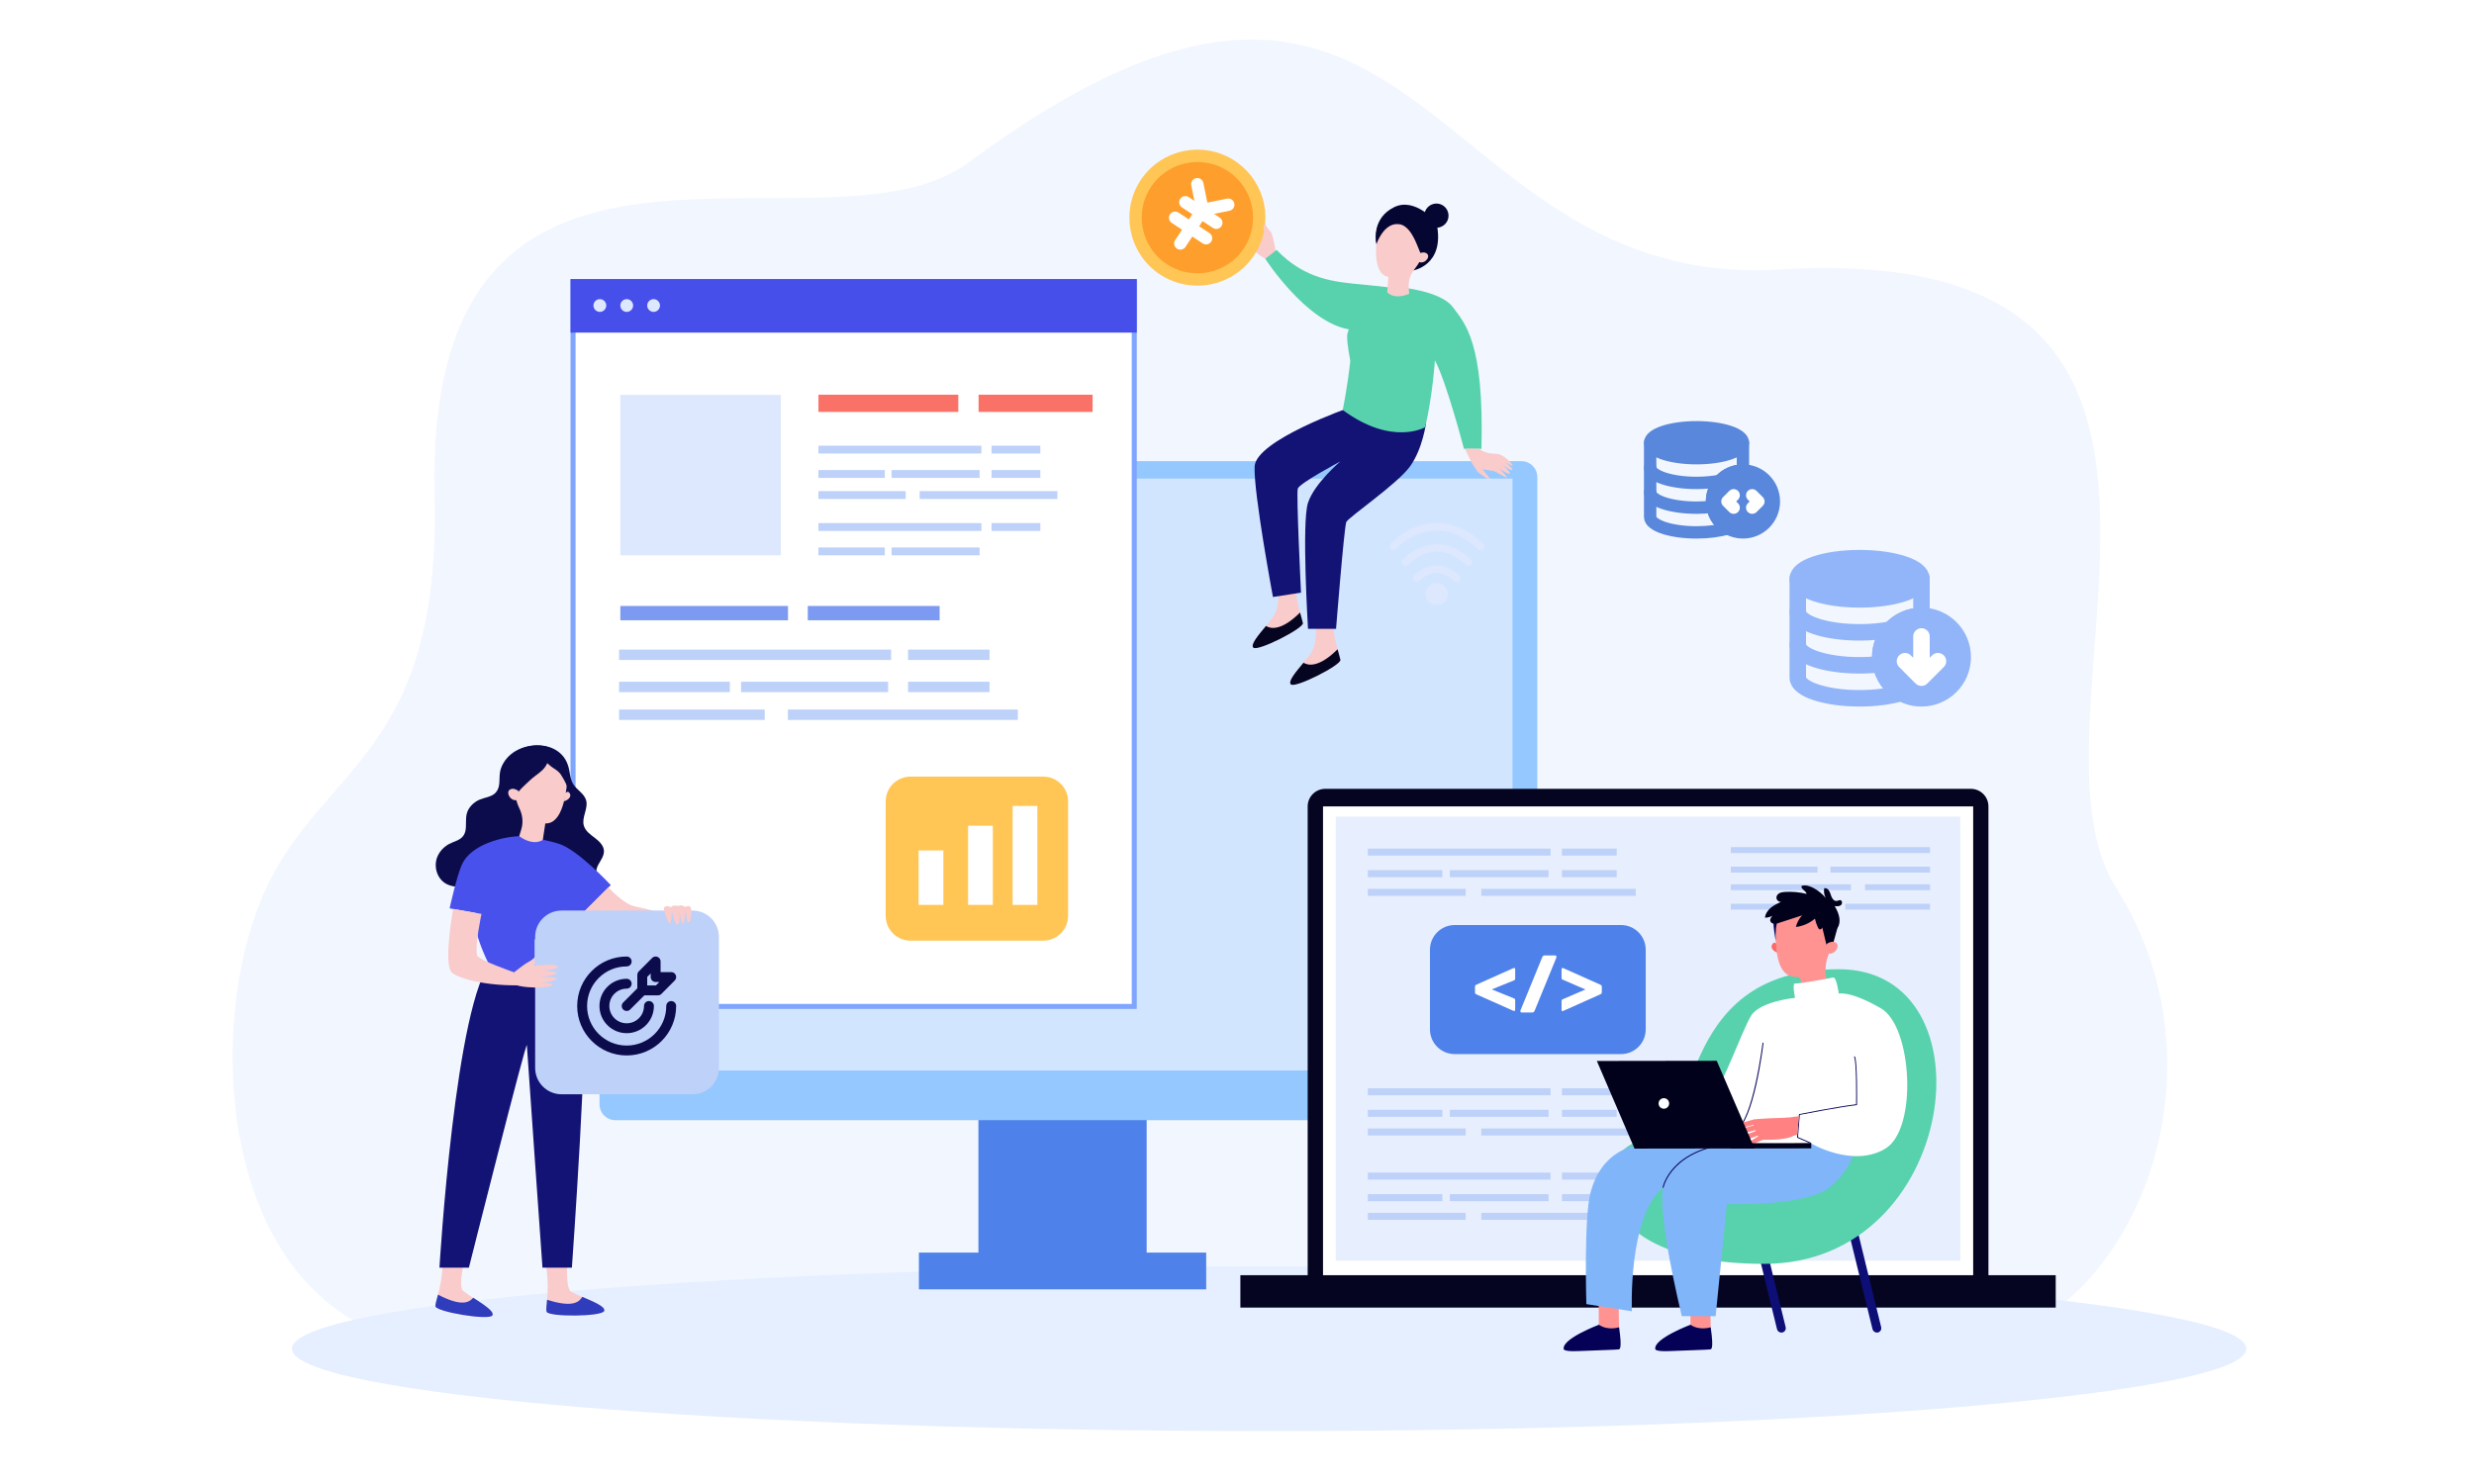 <svg width="500" height="300" viewBox="0 0 500 300" fill="none" xmlns="http://www.w3.org/2000/svg">
<g id="Frame 43920">
<rect width="500" height="300" fill="white"/>
<g id="Group 43215">
<g id="Group">
<path id="Vector" d="M398.964 271.754C388.195 273.278 71.968 267.227 71.968 267.227C43.539 251.369 42.283 204.094 53.837 179.45C65.375 154.853 89.095 152.135 87.824 100.395C85.641 10.701 166.472 54.487 195.687 32.877C287.93 -35.333 286.957 58.825 359.687 54.471C463.28 48.279 405.808 144.873 427.66 179.45C451.82 217.657 430.094 267.353 398.964 271.754Z" fill="#F2F6FF"/>
<path id="Vector_2" d="M256.492 289.297C365.563 289.297 453.983 281.843 453.983 272.649C453.983 263.454 365.563 256 256.492 256C147.42 256 59 263.454 59 272.649C59 281.843 147.42 289.297 256.492 289.297Z" fill="#E5EFFF"/>
</g>
<g id="Group_2">
<g id="Group_3">
<path id="Vector_3" d="M231.742 223.973H197.739V256.374H231.742V223.973Z" fill="#4E82EA"/>
</g>
<g id="Group_4">
<path id="Vector_4" d="M307.489 93.228H124.371C122.596 93.228 121.165 94.659 121.165 96.434V223.247C121.165 225.022 122.596 226.452 124.371 226.452H307.489C309.264 226.452 310.694 225.022 310.694 223.247V96.434C310.694 94.659 309.247 93.228 307.489 93.228Z" fill="#94C8FF"/>
</g>
<g id="Group_5">
<path id="Vector_5" d="M305.679 96.748H125.991V216.408H305.679V96.748Z" fill="#D2E5FF"/>
</g>
<g id="Group_6">
<path id="Vector_6" d="M243.772 253.221H185.709V260.649H243.772V253.221Z" fill="#4E82EA"/>
</g>
</g>
<g id="Group_7">
<path id="Vector_7" d="M115.814 56.926H229.236V203.456H115.814V56.926Z" fill="white" stroke="#7FA5FF" stroke-width="1.016"/>
<g id="Group 43216">
<path id="Vector_8" d="M210.85 190.159H184.015C181.24 190.159 179 187.919 179 185.144V162.015C179 159.241 181.24 157 184.015 157H210.85C213.624 157 215.865 159.241 215.865 162.015V185.144C215.865 187.919 213.624 190.159 210.85 190.159Z" fill="#FFC655"/>
<rect id="Rectangle 1951" x="185.652" y="171.924" width="5" height="11" fill="white"/>
<rect id="Rectangle 1952" x="195.652" y="166.924" width="5" height="16" fill="white"/>
<rect id="Rectangle 1953" x="204.652" y="162.924" width="5" height="20" fill="white"/>
</g>
<path id="Vector_9" d="M229.744 56.418H115.306V67.241H229.744V56.418Z" fill="#474FEA"/>
<g id="Group_8">
<path id="Vector_10" d="M119.942 61.761C119.942 61.055 120.528 60.469 121.235 60.469C121.941 60.469 122.527 61.055 122.527 61.761C122.527 62.468 121.941 63.054 121.235 63.054C120.511 63.054 119.942 62.468 119.942 61.761Z" fill="#DDE7FE"/>
<path id="Vector_11" d="M125.371 61.761C125.371 61.055 125.957 60.469 126.664 60.469C127.37 60.469 127.956 61.055 127.956 61.761C127.956 62.468 127.37 63.054 126.664 63.054C125.94 63.054 125.371 62.468 125.371 61.761Z" fill="#DDE7FE"/>
<path id="Vector_12" d="M130.8 61.761C130.8 61.055 131.386 60.469 132.093 60.469C132.799 60.469 133.385 61.055 133.385 61.761C133.385 62.468 132.799 63.054 132.093 63.054C131.386 63.054 130.8 62.468 130.8 61.761Z" fill="#DDE7FE"/>
</g>
<g id="Group_9">
<path id="Vector_13" d="M157.807 79.824H125.371V112.26H157.807V79.824Z" fill="#DDE7FE"/>
</g>
<path id="Vector_14" d="M220.817 79.791H197.774V83.272H220.817V79.791Z" fill="#FA7267"/>
<path id="Vector_15" d="M193.672 79.791H165.407V83.272H193.672V79.791Z" fill="#FA7267"/>
<g id="Group_10">
<path id="Vector_16" d="M198.343 90.098H165.407V91.683H198.343V90.098Z" fill="#BDD1F9"/>
<path id="Vector_17" d="M210.252 90.098H200.394V91.683H210.252V90.098Z" fill="#BDD1F9"/>
<path id="Vector_18" d="M178.816 95.027H165.407V96.613H178.816V95.027Z" fill="#BDD1F9"/>
<path id="Vector_19" d="M197.981 95.027H180.195V96.613H197.981V95.027Z" fill="#BDD1F9"/>
<path id="Vector_20" d="M210.252 95.027H200.394V96.613H210.252V95.027Z" fill="#BDD1F9"/>
<path id="Vector_21" d="M183.038 99.283H165.407V100.869H183.038V99.283Z" fill="#BDD1F9"/>
<path id="Vector_22" d="M213.699 99.283H185.865V100.869H213.699V99.283Z" fill="#BDD1F9"/>
</g>
<g id="Group_11">
<path id="Vector_23" d="M198.343 105.746H165.407V107.332H198.343V105.746Z" fill="#BDD1F9"/>
<path id="Vector_24" d="M210.252 105.746H200.394V107.332H210.252V105.746Z" fill="#BDD1F9"/>
<path id="Vector_25" d="M178.816 110.676H165.407V112.261H178.816V110.676Z" fill="#BDD1F9"/>
<path id="Vector_26" d="M197.98 110.676H180.194V112.261H197.98V110.676Z" fill="#BDD1F9"/>
</g>
<g id="Group_12">
<path id="Vector_27" d="M180.091 131.32H125.113V133.423H180.091V131.32Z" fill="#BDD1F9"/>
<path id="Vector_28" d="M199.98 131.32H183.521V133.423H199.98V131.32Z" fill="#BDD1F9"/>
<path id="Vector_29" d="M147.501 137.816H125.113V139.919H147.501V137.816Z" fill="#BDD1F9"/>
<path id="Vector_30" d="M179.488 137.816H149.776V139.919H179.488V137.816Z" fill="#BDD1F9"/>
<path id="Vector_31" d="M199.98 137.816H183.521V139.919H199.98V137.816Z" fill="#BDD1F9"/>
<path id="Vector_32" d="M154.55 143.436H125.113V145.538H154.55V143.436Z" fill="#BDD1F9"/>
<path id="Vector_33" d="M205.702 143.436H159.238V145.538H205.702V143.436Z" fill="#BDD1F9"/>
</g>
<path id="Vector_34" d="M159.255 122.498H125.371V125.393H159.255V122.498Z" fill="#7C9AF2"/>
<path id="Vector_35" d="M189.898 122.498H163.253V125.393H189.898V122.498Z" fill="#7C9AF2"/>
</g>
<g id="Group_13">
<g id="Group_14">
<path id="Vector_36" d="M114.754 253.67C114.754 253.67 114.082 260.374 115.443 261.133C117.925 262.511 122.492 263.821 122.113 265.01C121.734 266.2 110.773 266.234 110.463 265.165C110.152 264.08 111.393 260.788 110.083 254.359L114.754 253.67Z" fill="#F9CBCB"/>
</g>
<g id="Group_15">
<path id="Vector_37" d="M110.566 262.754C110.445 263.96 110.342 264.77 110.462 265.167C110.773 266.253 121.734 266.201 122.113 265.012C122.389 264.133 119.976 263.15 117.684 262.168C117.132 263.064 115.978 264.495 110.566 262.754Z" fill="#2F3DBC"/>
</g>
<g id="Group_16">
<path id="Vector_38" d="M94.193 253.482C94.193 253.482 92.383 259.979 93.607 260.961C95.813 262.737 100.105 264.822 99.519 265.908C98.933 267.011 88.126 265.184 88.006 264.064C87.885 262.943 89.66 259.91 89.471 253.344L94.193 253.482Z" fill="#F9CBCB"/>
</g>
<g id="Group_17">
<path id="Vector_39" d="M88.523 261.719C88.195 262.891 87.972 263.684 88.006 264.08C88.127 265.2 98.933 267.01 99.519 265.907C99.95 265.097 97.726 263.701 95.641 262.339C94.934 263.149 93.555 264.356 88.523 261.719Z" fill="#2F3DBC"/>
</g>
<g id="Group_18">
<path id="Vector_40" d="M113.479 194.209C113.479 194.209 116.46 197.811 117.805 202.034C119.149 206.256 115.581 256.271 115.581 256.271H109.635C109.635 256.271 106.481 211.719 106.481 211.323C106.481 209.772 94.762 256.271 94.762 256.271H88.816C88.816 256.271 92.039 201.827 99.484 194.209L106.464 194.64L113.479 194.209Z" fill="#131375"/>
</g>
<g id="Group_19">
<path id="Vector_41" d="M122.062 172.169C122.096 171.031 121.165 170.101 120.252 169.411C119.338 168.722 118.304 167.998 117.994 166.895C117.512 165.206 118.959 163.397 118.442 161.725C118.029 160.38 116.564 159.691 115.84 158.502C115.168 157.399 115.202 156.037 114.823 154.814C114.53 153.866 114.047 153.073 113.427 152.47C112.789 151.832 112.031 151.384 111.186 151.091C110.325 150.781 109.394 150.66 108.446 150.66C107.447 150.677 106.447 150.867 105.516 151.212C105.309 151.281 105.12 151.367 104.93 151.453C104.62 151.591 104.31 151.763 104.017 151.936C103.758 152.091 103.517 152.28 103.276 152.47C102.673 152.97 102.138 153.573 101.742 154.262C101.363 154.9 101.104 155.606 101.018 156.348C100.863 157.623 101.156 159.088 100.243 160.156C99.984 160.467 99.656 160.691 99.312 160.846C99.071 160.966 98.795 161.053 98.536 161.139C97.985 161.311 97.416 161.449 96.916 161.656C95.727 162.173 94.641 163.224 94.331 164.5C94.055 165.603 94.279 166.843 94.073 167.912C93.986 168.326 93.831 168.722 93.555 169.067C92.849 169.946 91.66 170.118 90.729 170.635C89.678 171.221 88.816 172.135 88.368 173.255C87.592 175.22 88.333 177.719 90.264 178.718C90.419 178.804 90.574 178.873 90.746 178.925C90.798 178.942 90.867 178.959 90.919 178.994C91.711 179.252 92.59 179.304 93.435 179.287C95.52 179.252 97.588 178.839 99.536 178.098C101.449 177.374 103.276 176.305 105.309 176.167C107.085 176.047 108.808 176.633 110.532 176.977C111.997 177.27 113.53 177.391 114.944 177.874C114.978 177.891 115.03 177.908 115.064 177.908C115.254 177.977 115.443 178.046 115.633 178.132C116.34 178.46 116.995 178.891 117.718 179.201C117.839 179.252 117.942 179.287 118.063 179.339C118.684 179.545 119.373 179.614 119.976 179.39C120.7 179.115 121.269 178.305 121.062 177.563C120.976 177.219 120.734 176.926 120.614 176.598C120.528 176.323 120.51 176.064 120.545 175.805C120.734 174.616 122.027 173.479 122.062 172.169Z" fill="#0C0C4C"/>
</g>
<g id="Group_20">
<path id="Vector_42" d="M104.93 169.047C101.5 169.168 95.382 170.701 93.452 174.562C92.383 176.699 90.867 183.627 90.867 183.627L96.054 184.541C96.054 184.541 95.968 187.057 96.313 188.488C96.916 191.038 99.329 196.795 100.553 197.294C102.448 198.053 104.275 197.191 105.413 197.07C106.55 196.95 109.101 195.502 112.151 194.623C115.202 193.744 115.323 191.452 115.702 188.798C116.081 186.144 116.719 184.782 116.719 184.782L117.735 184.627L123.44 178.922C123.44 178.922 116.719 171.701 112.91 170.564C109.118 169.374 104.93 169.047 104.93 169.047Z" fill="#4851EC"/>
</g>
<g id="Group_21">
<path id="Vector_43" d="M114.082 160.465C114.082 160.465 114.65 159.844 114.978 160.172C115.805 161.033 114.65 161.843 113.995 161.964L114.082 160.465Z" fill="#F9CBCB"/>
</g>
<g id="Group_22">
<path id="Vector_44" d="M109.498 151.092C106.619 150.851 103.948 152.833 103.379 155.659C103.19 156.59 103.224 157.503 103.465 158.365C103.948 160.468 104.362 162.174 104.982 163.449C105.62 164.759 105.775 166.241 105.361 167.637L104.93 169.051C107.998 171.205 109.704 169.774 109.704 169.774L110.204 166.465C113.858 166.586 114.375 159.899 114.685 157.934C114.702 157.865 114.72 157.796 114.72 157.71C115.219 154.436 112.858 151.385 109.498 151.092Z" fill="#F9CBCB"/>
</g>
<g id="Group_23">
<path id="Vector_45" d="M108.205 156.832C107.395 157.435 106.671 158.142 105.947 158.831C105.171 159.572 104.379 160.365 104.086 161.382C103.276 160.537 102.827 159.4 102.5 158.28C102.345 157.763 102.207 157.228 102.207 156.677C102.207 155.901 102.517 155.177 102.81 154.454C103.189 153.54 103.603 152.575 104.361 151.937C104.861 151.506 105.499 151.265 106.119 151.076C107.601 150.645 109.204 150.559 110.669 151.007C112.151 151.438 113.478 152.437 114.185 153.799C115.099 155.557 114.909 157.659 114.702 159.624C114.633 158.78 114.202 158.021 113.771 157.28C113.496 156.798 113.22 156.315 112.789 155.953C112.082 155.333 111.841 155.419 110.6 154.281C110.083 155.453 109.222 156.074 108.205 156.832Z" fill="#0C0C4C"/>
</g>
<g id="Group_24">
<path id="Vector_46" d="M104.947 160.222C104.878 160.015 104.74 159.86 104.568 159.757C104.206 159.533 103.534 159.257 102.983 159.671C102.173 160.257 103.31 162.342 104.827 161.618C104.844 161.618 105.292 161.273 104.947 160.222Z" fill="#F9CBCB"/>
</g>
<g id="Group_25">
<path id="Vector_47" d="M118.27 184.057C118.27 184.057 124.491 190.055 129.024 189.331C133.557 188.607 140.933 187.883 140.933 187.883L137.193 185.418C137.193 185.418 130.696 183.712 128.3 183.23C125.922 182.747 122.957 179.369 122.957 179.369L118.27 184.057Z" fill="#F9CBCB"/>
</g>
<g id="Group_26">
<path id="Vector_48" d="M91.591 183.75C91.539 184.06 89.729 194.039 91.125 196.383C91.746 197.417 96.899 199.227 104.413 199.192L103.948 196.573C103.948 196.573 96.64 194.056 96.416 193.126C95.934 191.126 97.313 184.75 97.313 184.75L91.591 183.75Z" fill="#F9CBCB"/>
</g>
<g id="Group_27">
<g id="Group_28">
<path id="Vector_49" d="M139.986 221.213H113.479C110.532 221.213 108.153 218.817 108.153 215.887V189.398C108.153 186.451 110.549 184.072 113.479 184.072H139.968C142.916 184.072 145.294 186.468 145.294 189.398V215.887C145.311 218.817 142.933 221.213 139.986 221.213Z" fill="#BDD1F9"/>
<g id="Frame">
<path id="Vector_50" d="M126.652 194.367C121.682 194.367 117.652 198.397 117.652 203.367C117.652 208.338 121.682 212.367 126.652 212.367C131.623 212.367 135.652 208.338 135.652 203.367" stroke="#0C0C4C" stroke-width="2" stroke-linecap="round" stroke-linejoin="round"/>
<path id="Vector_51" d="M126.652 198.865C124.167 198.865 122.152 200.88 122.152 203.365C122.152 205.851 124.167 207.865 126.652 207.865C129.137 207.865 131.152 205.851 131.152 203.365" stroke="#0C0C4C" stroke-width="2" stroke-linecap="round" stroke-linejoin="round"/>
<path id="Vector_52" d="M126.652 203.368L129.802 200.215" stroke="#0C0C4C" stroke-width="2" stroke-linecap="round" stroke-linejoin="round"/>
<path id="Vector_53" d="M129.802 197.08V200.217H132.965L135.652 197.517H132.504V194.367L129.802 197.08Z" stroke="#0C0C4C" stroke-width="2" stroke-linejoin="round"/>
</g>
</g>
</g>
<g id="Group_29">
<path id="Vector_54" d="M134.126 183.645C134.126 183.645 134.919 186.73 135.367 186.661C135.815 186.609 135.746 184.076 135.763 184.128C135.78 184.162 136.297 186.782 136.901 186.92C137.521 187.058 137.297 184.145 137.297 184.145C137.297 184.145 137.59 186.627 138.021 186.696C138.452 186.765 138.417 184.352 138.589 184.335C138.762 184.335 138.624 186.403 139.141 186.506C139.675 186.61 139.968 183.697 139.486 183.318C139.003 182.939 138.538 183.352 138.538 183.352C138.538 183.352 137.659 182.818 137.193 183.128C137.193 183.128 135.815 182.87 135.591 183.438C135.608 183.438 134.591 182.732 134.126 183.645Z" fill="#F9CBCB"/>
</g>
<g id="Group_30">
<path id="Vector_55" d="M108.894 193.193C109.308 193.606 108.084 195.071 108.05 195.106C108.084 195.106 110.135 195.123 110.773 195.037C111.41 194.951 112.6 195.071 112.703 195.537C112.806 195.985 109.79 196.209 109.704 196.226C109.79 196.226 112.341 196.312 112.531 196.709C112.72 197.105 109.446 197.501 109.342 197.519C109.411 197.519 111.359 197.484 112.1 197.57C112.238 197.588 112.341 197.605 112.376 197.639C112.6 197.829 112.376 198.122 111.376 198.38C111.1 198.449 110.807 198.518 110.531 198.553C109.894 198.639 109.377 198.656 109.308 198.656C109.359 198.656 109.721 198.673 110.152 198.708C110.721 198.742 111.393 198.811 111.514 198.863C111.755 198.966 111.996 199.259 110.48 199.501C109.273 199.69 106.86 199.708 105.103 199.346C104.672 199.259 104.275 199.139 103.948 199.018L103.931 197.381L103.913 196.554C103.913 196.554 104.155 196.364 104.499 196.088C105.206 195.537 106.361 194.658 106.981 194.365C107.912 193.917 108.463 192.796 108.894 193.193Z" fill="#F9CBCB"/>
</g>
<g id="Group_31">
<path id="Vector_56" d="M108.05 195.126L110.239 195.023V189.887H108.05V195.126Z" fill="#BDD1F9"/>
</g>
</g>
<g id="Group_32">
<g id="Group_33">
<g id="Group_34">
<path id="Vector_57" d="M257.87 50.987C257.87 50.987 257.422 48.574 257.164 47.695C256.991 47.092 256.871 46.954 256.871 46.954C256.871 46.954 254.63 46.316 254.251 45.885C253.889 45.437 253.028 44.817 252.683 45.058C252.338 45.299 254.251 47.316 254.251 47.316C254.251 47.316 252.476 45.782 252.097 45.937C251.735 46.092 253.717 48.384 253.717 48.384C253.717 48.384 251.89 46.643 251.632 46.643C251.373 46.626 251.339 46.971 251.838 47.729C252.338 48.505 253.045 49.16 253.045 49.16C253.045 49.16 251.666 48.039 251.459 47.953C251.252 47.884 250.908 47.919 251.752 48.987C252.614 50.056 254.837 52.055 256.354 52.589L257.87 50.987Z" fill="#F9CBCB"/>
</g>
<g id="Group_35">
<path id="Vector_58" d="M265.833 125.476C265.833 125.476 266.47 129.906 264.885 132.112C263.299 134.318 260.042 137.489 260.869 138.333C261.713 139.178 271.106 134.438 270.882 133.37C270.675 132.318 269.193 127.992 269.504 125.459H265.833V125.476Z" fill="#F9CBCB"/>
</g>
<g id="Group_36">
<path id="Vector_59" d="M270.331 131.252C270.589 132.234 270.831 133.027 270.9 133.389C271.106 134.44 261.731 139.197 260.886 138.353C260.266 137.732 261.903 135.819 263.437 133.975C264.281 134.509 266.47 135.095 270.331 131.252Z" fill="#050521"/>
</g>
<g id="Group_37">
<path id="Vector_60" d="M258.25 118.05C258.25 118.05 258.887 122.48 257.302 124.686C255.716 126.892 252.459 130.063 253.286 130.907C254.131 131.752 263.524 127.012 263.3 125.944C263.093 124.893 261.611 120.567 261.921 118.033H258.25V118.05Z" fill="#F9CBCB"/>
</g>
<g id="Group_38">
<path id="Vector_61" d="M262.748 123.822C263.006 124.805 263.248 125.597 263.317 125.959C263.523 127.011 254.148 131.767 253.303 130.923C252.683 130.302 254.32 128.389 255.854 126.545C256.698 127.08 258.887 127.666 262.748 123.822Z" fill="#050521"/>
</g>
<g id="Group_39">
<path id="Vector_62" d="M288.221 85.39C288.221 85.39 287.566 90.716 284.946 94.318C282.326 97.92 272.52 104.555 272.089 105.538C271.658 106.52 270.021 127.115 270.021 127.115H264.351C264.351 127.115 263.041 105.538 264.351 101.625C265.66 97.696 270.883 93.284 270.883 93.284C270.883 93.284 262.61 97.696 262.282 98.782C261.955 99.868 262.937 119.808 262.937 119.808L257.267 120.687C257.267 120.687 253.338 99.661 253.562 94.318C253.786 88.975 272.882 82.34 272.882 82.34L288.221 85.39Z" fill="#131375"/>
</g>
<g id="Group_40">
<path id="Vector_63" d="M282.895 58.057C282.895 58.057 291.15 58.798 293.597 62.055C296.045 65.33 299.974 69.156 299.405 90.734H295.872C295.872 90.734 292.27 76.98 289.995 72.844C289.995 72.844 289.565 79.824 288.031 86.356C288.031 86.356 281.378 90.285 271.365 82.874C271.365 82.874 272.33 78.342 272.899 72.93C272.899 72.93 272.209 69.449 272.261 67.967C272.313 66.243 274.002 64.296 274.898 63.865C275.587 63.537 275.518 63.675 275.553 62.9C275.656 60.349 277.966 58.505 282.895 58.057Z" fill="#57D2AC"/>
</g>
<g id="Group_41">
<g id="Group_42">
<path id="Vector_64" d="M296.08 90.732C296.08 90.732 297.682 94.489 298.475 94.679C299.268 94.868 301.646 95.144 302.008 95.265C302.37 95.403 304.111 96.506 304.49 96.489C304.869 96.471 302.973 94.731 302.973 94.731C302.973 94.731 304.8 95.989 305.128 95.73C305.455 95.472 303.611 93.955 303.611 93.955C303.611 93.955 305.421 95.299 305.628 94.972C305.834 94.662 304.094 93.335 304.094 93.335C304.094 93.335 305.524 94.351 305.679 94.093C305.834 93.834 303.749 91.783 302.577 91.766C299.837 91.714 298.958 90.715 298.958 90.715H296.08V90.732Z" fill="#F9CBCB"/>
</g>
<g id="Group_43">
<path id="Vector_65" d="M297.321 93.283C297.321 93.283 298.389 95.317 299.027 95.713C299.664 96.11 300.854 97.092 301.026 96.816C301.198 96.541 299.613 95.058 299.647 94.817C299.699 94.576 298.872 94.076 298.872 94.076L297.321 93.283Z" fill="#F9CBCB"/>
</g>
</g>
<g id="Group_44">
<path id="Vector_66" d="M281.534 58.212C281.534 58.212 279.345 57.902 275.174 57.505C269.797 57.006 263.696 56.489 258.008 50.525L255.716 52.318C255.716 52.318 263.885 65.002 272.485 66.554C280.155 67.932 279.052 65.64 279.052 65.64L281.534 58.212Z" fill="#57D2AC"/>
</g>
<g id="Group_45">
<g id="Group_46">
<path id="Vector_67" d="M285.308 54.73C285.308 54.73 292.236 53.868 290.306 44.975C290.306 44.975 285.997 39.771 281.74 41.891C277.466 44.01 278.035 48.267 278.104 48.819C278.173 49.37 285.308 54.73 285.308 54.73Z" fill="#060633"/>
</g>
<g id="Group_47">
<path id="Vector_68" d="M284.395 42.338C287.031 42.7 289.013 45.044 288.962 47.698C288.945 48.577 288.72 49.387 288.324 50.111C287.462 51.903 286.738 53.351 285.911 54.368C285.067 55.402 284.619 56.712 284.705 58.056L284.791 59.4C281.585 60.71 280.362 59.073 280.362 59.073L280.586 55.988C277.277 55.35 278.173 49.215 278.311 47.405C278.311 47.336 278.311 47.267 278.328 47.198C278.586 44.165 281.327 41.907 284.395 42.338Z" fill="#F9CBCB"/>
</g>
<g id="Group_48">
<path id="Vector_69" d="M287.686 51.85C287.049 52.712 286.049 45.87 282.861 45.336C279.672 44.801 278.173 49.386 278.173 49.386C278.173 49.386 277.639 46.68 278.983 44.681C280.327 42.681 283.585 40.872 286.635 42.75C289.686 44.612 290.685 47.731 287.686 51.85Z" fill="#060633"/>
</g>
<g id="Group_49">
<path id="Vector_70" d="M287.893 43.182C288.117 41.855 289.393 40.959 290.72 41.183C292.047 41.407 292.943 42.682 292.719 44.009C292.495 45.336 291.22 46.233 289.892 46.008C288.548 45.784 287.669 44.509 287.893 43.182Z" fill="#060633"/>
</g>
<g id="Group_50">
<path id="Vector_71" d="M286.601 51.488C286.704 51.315 286.859 51.195 287.049 51.143C287.428 51.022 288.083 50.902 288.496 51.384C289.1 52.091 287.669 53.711 286.428 52.763C286.428 52.763 286.084 52.367 286.601 51.488Z" fill="#F9CBCB"/>
</g>
</g>
</g>
<g id="Group_51">
<g id="Group_52">
<g id="Frame_2" clip-path="url(#clip0_921_20753)">
<path id="Vector_72" d="M235.094 54.422C240.848 58.236 248.605 56.662 252.418 50.908C256.232 45.153 254.659 37.397 248.904 33.583C243.149 29.769 235.393 31.343 231.579 37.097C227.766 42.852 229.339 50.608 235.094 54.422Z" fill="#FE9E2C" stroke="#FFC655" stroke-width="2.5" stroke-linejoin="round"/>
<path id="Vector_73" d="M239.563 40.891L245.815 45.034" stroke="white" stroke-width="2.5" stroke-linecap="round" stroke-linejoin="round"/>
<path id="Vector_74" d="M237.491 44.016L243.743 48.159" stroke="white" stroke-width="2.5" stroke-linecap="round" stroke-linejoin="round"/>
<path id="Vector_75" d="M242.693 42.965L238.55 49.217" stroke="white" stroke-width="2.5" stroke-linecap="round" stroke-linejoin="round"/>
<path id="Vector_76" d="M248.233 41.383L243.036 42.438L241.981 37.24" stroke="white" stroke-width="2.5" stroke-linecap="round" stroke-linejoin="round"/>
</g>
</g>
</g>
<g id="Group_53">
<path id="Vector_77" d="M256.888 46.955C256.888 46.955 256.147 46.145 255.837 45.576C255.527 45.007 255.061 46.076 255.475 46.662C255.889 47.248 256.026 48.023 256.026 48.023L256.888 46.955Z" fill="#F9CBCB"/>
</g>
</g>
<g id="Group_54">
<g id="Group_55">
<path id="Vector_78" d="M292.633 120.101C292.633 118.861 291.616 117.844 290.375 117.844C289.134 117.844 288.117 118.861 288.117 120.101C288.117 121.342 289.134 122.359 290.375 122.359C291.616 122.359 292.633 121.342 292.633 120.101Z" fill="#DDE7FE"/>
</g>
<g id="Group_56">
<path id="Vector_79" d="M294.408 117.671C294.218 117.671 294.029 117.602 293.891 117.464C292.702 116.344 291.478 115.809 290.237 115.844C288.324 115.913 286.945 117.395 286.928 117.412C286.652 117.722 286.17 117.74 285.86 117.464C285.549 117.188 285.532 116.705 285.808 116.395C285.877 116.309 287.6 114.43 290.151 114.327C291.806 114.258 293.408 114.93 294.908 116.344C295.218 116.637 295.218 117.102 294.942 117.412C294.822 117.602 294.615 117.671 294.408 117.671Z" fill="#DDE7FE"/>
</g>
<g id="Group_57">
<path id="Vector_80" d="M296.752 114.414C296.562 114.414 296.373 114.345 296.235 114.207C294.27 112.346 292.202 111.45 290.134 111.536C286.894 111.656 284.619 114.138 284.602 114.173C284.326 114.483 283.843 114.5 283.533 114.224C283.223 113.949 283.206 113.466 283.481 113.156C283.585 113.035 286.187 110.191 290.065 110.036C292.564 109.933 294.994 110.967 297.269 113.121C297.579 113.414 297.579 113.88 297.303 114.19C297.148 114.328 296.959 114.414 296.752 114.414Z" fill="#DDE7FE"/>
</g>
<g id="Group_58">
<path id="Vector_81" d="M299.216 111.241C299.027 111.241 298.837 111.172 298.699 111.034C295.907 108.397 292.977 107.122 290.013 107.243C285.394 107.432 282.171 110.948 282.137 110.983C281.861 111.293 281.379 111.31 281.068 111.034C280.758 110.759 280.741 110.276 281.017 109.966C281.172 109.793 284.688 105.95 289.944 105.726C293.339 105.588 296.631 107.001 299.751 109.931C300.061 110.224 300.061 110.69 299.785 111C299.63 111.155 299.423 111.241 299.216 111.241Z" fill="#DDE7FE"/>
</g>
</g>
<g id="Group_59">
<g id="Group_60">
<g id="Group_61">
<path id="Vector_82" d="M398.316 261.772H267.832C265.868 261.772 264.282 260.169 264.282 258.221V163.017C264.282 161.052 265.885 159.467 267.832 159.467H398.316C400.28 159.467 401.866 161.07 401.866 163.017V258.221C401.883 260.169 400.28 261.772 398.316 261.772Z" fill="#050521"/>
</g>
<g id="Group_62">
<path id="Vector_83" d="M398.781 163.018H267.384V260.721H398.781V163.018Z" fill="white"/>
</g>
<g id="Group_63">
<path id="Vector_84" d="M415.464 257.789H250.684V264.338H415.464V257.789Z" fill="#050521"/>
</g>
<g id="Group_64">
<path id="Vector_85" d="M396.179 165.086H269.969V254.861H396.179V165.086Z" fill="#E7EEFD"/>
</g>
</g>
<g id="Group_65">
<g id="Group_66">
<path id="Vector_86" d="M390.06 171.254H349.8V172.443H390.06V171.254Z" fill="#BDD1F9"/>
</g>
<g id="Group_67">
<path id="Vector_87" d="M367.328 175.203H349.8V176.392H367.328V175.203Z" fill="#BDD1F9"/>
</g>
<g id="Group_68">
<path id="Vector_88" d="M390.06 175.203H369.93V176.392H390.06V175.203Z" fill="#BDD1F9"/>
</g>
<g id="Group_69">
<path id="Vector_89" d="M374.084 178.768H349.8V179.957H374.084V178.768Z" fill="#BDD1F9"/>
</g>
<g id="Group_70">
<path id="Vector_90" d="M390.078 178.768H376.927V179.957H390.078V178.768Z" fill="#BDD1F9"/>
</g>
<g id="Group_71">
<path id="Vector_91" d="M368.241 182.699H349.8V183.888H368.241V182.699Z" fill="#BDD1F9"/>
</g>
<g id="Group_72">
<path id="Vector_92" d="M390.06 182.699H372.946V183.888H390.06V182.699Z" fill="#BDD1F9"/>
</g>
</g>
<g id="Group_73">
<g id="Group_74">
<path id="Vector_93" d="M313.366 237.047H276.45V238.46H313.366V237.047Z" fill="#BDD1F9"/>
</g>
<g id="Group_75">
<path id="Vector_94" d="M326.74 237.047H315.675V238.46H326.74V237.047Z" fill="#BDD1F9"/>
</g>
<g id="Group_76">
<path id="Vector_95" d="M291.495 241.406H276.449V242.82H291.495V241.406Z" fill="#BDD1F9"/>
</g>
<g id="Group_77">
<path id="Vector_96" d="M312.97 241.406H293.012V242.82H312.97V241.406Z" fill="#BDD1F9"/>
</g>
<g id="Group_78">
<path id="Vector_97" d="M326.74 241.406H315.676V242.82H326.74V241.406Z" fill="#BDD1F9"/>
</g>
<g id="Group_79">
<path id="Vector_98" d="M296.218 245.184H276.449V246.597H296.218V245.184Z" fill="#BDD1F9"/>
</g>
<g id="Group_80">
<path id="Vector_99" d="M330.583 245.184H299.372V246.597H330.583V245.184Z" fill="#BDD1F9"/>
</g>
</g>
<g id="Group_81">
<g id="Group_82">
<path id="Vector_100" d="M313.366 171.551H276.449V172.964H313.366V171.551Z" fill="#BDD1F9"/>
</g>
<g id="Group_83">
<path id="Vector_101" d="M326.74 171.551H315.676V172.964H326.74V171.551Z" fill="#BDD1F9"/>
</g>
<g id="Group_84">
<path id="Vector_102" d="M291.495 175.912H276.449V177.325H291.495V175.912Z" fill="#BDD1F9"/>
</g>
<g id="Group_85">
<path id="Vector_103" d="M312.97 175.912H293.012V177.325H312.97V175.912Z" fill="#BDD1F9"/>
</g>
<g id="Group_86">
<path id="Vector_104" d="M326.74 175.912H315.675V177.325H326.74V175.912Z" fill="#BDD1F9"/>
</g>
<g id="Group_87">
<path id="Vector_105" d="M296.218 179.686H276.45V181.099H296.218V179.686Z" fill="#BDD1F9"/>
</g>
<g id="Group_88">
<path id="Vector_106" d="M330.583 179.686H299.372V181.099H330.583V179.686Z" fill="#BDD1F9"/>
</g>
</g>
<g id="Group_89">
<g id="Group_90">
<path id="Vector_107" d="M313.366 220H276.45V221.413H313.366V220Z" fill="#BDD1F9"/>
</g>
<g id="Group_91">
<path id="Vector_108" d="M326.74 220H315.676V221.413H326.74V220Z" fill="#BDD1F9"/>
</g>
<g id="Group_92">
<path id="Vector_109" d="M291.496 224.359H276.45V225.773H291.496V224.359Z" fill="#BDD1F9"/>
</g>
<g id="Group_93">
<path id="Vector_110" d="M312.97 224.359H293.012V225.773H312.97V224.359Z" fill="#BDD1F9"/>
</g>
<g id="Group_94">
<path id="Vector_111" d="M326.74 224.359H315.676V225.773H326.74V224.359Z" fill="#BDD1F9"/>
</g>
<g id="Group_95">
<path id="Vector_112" d="M296.218 228.133H276.45V229.546H296.218V228.133Z" fill="#BDD1F9"/>
</g>
<g id="Group_96">
<path id="Vector_113" d="M330.584 228.133H299.372V229.546H330.584V228.133Z" fill="#BDD1F9"/>
</g>
</g>
</g>
<g id="Group_97">
<g id="Group_98">
<path id="Vector_114" d="M327.606 213.093H293.998C291.241 213.093 289 210.853 289 208.095V191.998C289 189.241 291.241 187 293.998 187H327.606C330.363 187 332.604 189.241 332.604 191.998V208.095C332.604 210.853 330.363 213.093 327.606 213.093Z" fill="#4E82EA"/>
</g>
<g id="Group_99">
<path id="Vector_115" d="M298.375 201.009C298.255 200.957 298.186 200.906 298.151 200.837C298.117 200.768 298.1 200.682 298.1 200.544V199.527C298.1 199.406 298.117 199.303 298.151 199.234C298.186 199.165 298.272 199.113 298.375 199.062L305.838 195.718C305.907 195.701 305.959 195.684 305.993 195.684C306.131 195.684 306.217 195.77 306.217 195.925V197.786C306.217 197.924 306.2 198.01 306.165 198.062C306.131 198.114 306.045 198.165 305.941 198.2L301.495 200.009L305.941 201.819C306.062 201.871 306.131 201.905 306.165 201.957C306.2 202.009 306.217 202.095 306.217 202.233V204.129C306.217 204.284 306.148 204.37 305.993 204.37C305.924 204.37 305.872 204.353 305.838 204.335L298.375 201.009Z" fill="white"/>
<path id="Vector_116" d="M307.269 204.439C307.269 204.336 307.286 204.25 307.337 204.146L311.698 193.495C311.784 193.271 311.956 193.15 312.18 193.15H314.283C314.455 193.15 314.559 193.237 314.559 193.409C314.559 193.495 314.542 193.581 314.507 193.685L310.147 204.336C310.061 204.56 309.888 204.68 309.647 204.68H307.562C307.355 204.663 307.269 204.594 307.269 204.439Z" fill="white"/>
<path id="Vector_117" d="M315.8 204.404C315.662 204.404 315.593 204.318 315.593 204.163V202.422C315.593 202.302 315.61 202.216 315.644 202.147C315.679 202.095 315.765 202.043 315.869 201.991L320.418 200.027L315.869 198.062C315.748 198.01 315.679 197.959 315.644 197.907C315.61 197.855 315.593 197.769 315.593 197.631V195.925C315.593 195.77 315.662 195.684 315.8 195.684C315.834 195.684 315.886 195.701 315.955 195.718L323.435 199.062C323.538 199.113 323.607 199.165 323.659 199.234C323.71 199.303 323.728 199.389 323.728 199.527V200.544C323.728 200.664 323.71 200.768 323.659 200.837C323.607 200.906 323.538 200.957 323.435 201.009L315.955 204.353C315.886 204.387 315.834 204.404 315.8 204.404Z" fill="white"/>
</g>
</g>
<g id="Group_100">
<path id="Vector_118" d="M360.02 269.388C360.089 269.388 360.158 269.388 360.227 269.371C360.709 269.25 361.002 268.768 360.882 268.285L357.452 254.256C357.332 253.774 356.849 253.481 356.366 253.601C355.884 253.722 355.591 254.205 355.711 254.687L359.141 268.716C359.245 269.113 359.606 269.388 360.02 269.388Z" fill="#0E0E77"/>
<path id="Vector_119" d="M379.323 269.391C379.392 269.391 379.461 269.391 379.53 269.374C380.013 269.253 380.306 268.771 380.185 268.288L375.204 247.934C375.083 247.451 374.601 247.158 374.118 247.279C373.636 247.4 373.343 247.882 373.463 248.365L378.444 268.719C378.565 269.115 378.927 269.391 379.323 269.391Z" fill="#0E0E77"/>
<path id="Vector_120" d="M371.619 195.936C337.305 195.936 343.906 231.215 333.083 230.612C322.277 230.008 317.261 255.498 356.574 255.498C395.886 255.498 403.193 195.936 371.619 195.936Z" fill="#57D2AC"/>
<g id="Group_101">
<path id="Vector_121" d="M323.07 261.773C323.07 261.773 323.156 267.84 323.104 267.926C323.052 268.012 323.552 268.771 323.552 268.771L325.465 269.115L327.206 268.305C327.206 268.305 327.051 262.67 327.24 261.773C327.43 260.877 323.07 261.773 323.07 261.773Z" fill="#FF9391"/>
<path id="Vector_122" d="M327.223 268.306C327.223 268.306 325.017 269.082 323.138 267.807C323.138 267.807 315.796 270.564 316.021 272.65C316.021 272.65 315.71 273.27 318.881 273.132C322.07 272.994 326.999 272.856 327.137 272.787C327.275 272.701 327.895 273.046 327.223 268.306Z" fill="#040156"/>
<path id="Vector_123" d="M341.597 261.773C341.597 261.773 341.683 267.84 341.631 267.926C341.58 268.012 342.079 268.771 342.079 268.771L343.993 269.115L345.733 268.305C345.733 268.305 345.578 262.67 345.768 261.773C345.957 260.894 341.597 261.773 341.597 261.773Z" fill="#FF9391"/>
<path id="Vector_124" d="M345.733 268.306C345.733 268.306 343.527 269.082 341.648 267.807C341.648 267.807 334.306 270.564 334.531 272.65C334.531 272.65 334.22 273.27 337.391 273.132C340.58 272.994 345.509 272.856 345.647 272.787C345.785 272.701 346.422 273.046 345.733 268.306Z" fill="#040156"/>
<g id="Group_102">
<g id="Group_103">
<path id="Vector_125" d="M359.314 191.008C359.314 191.008 358.745 190.318 358.383 190.663C357.469 191.542 358.572 192.438 359.262 192.576L359.314 191.008Z" fill="#FF6868"/>
<path id="Vector_126" d="M358.797 188.285C358.797 188.216 358.779 188.13 358.779 188.043C358.4 184.545 361.037 181.425 364.605 181.27C367.569 181.132 370.258 183.218 370.844 186.13C371.068 187.216 370.982 188.267 370.689 189.233C370.275 190.715 369.93 191.99 369.517 193.059C368.827 194.834 368.776 196.781 369.293 198.591L369.706 200.021C366.19 202.417 364.277 200.763 364.277 200.763L363.915 198.091C363.864 197.746 363.553 197.488 363.209 197.505C358.504 197.712 359.021 190.37 358.797 188.285Z" fill="#FF9391"/>
<path id="Vector_127" d="M371.498 187.061L370.309 191.353L369.189 191.249L367.931 186.027L371.498 187.061Z" fill="#01011C"/>
<path id="Vector_128" d="M368.999 191.146C369.068 190.939 369.223 190.767 369.43 190.663C369.827 190.439 370.55 190.181 371.119 190.629C371.946 191.301 370.671 193.438 369.068 192.611C369.068 192.628 368.586 192.249 368.999 191.146Z" fill="#FF9391"/>
<path id="Vector_129" d="M359.503 185.802C359.503 185.802 358.693 186.509 358.883 190.231C358.883 190.231 358.125 186.147 358.538 185.647C358.952 185.147 359.503 185.802 359.503 185.802Z" fill="#040156"/>
</g>
<path id="Vector_130" d="M371.757 185.685C371.654 184.788 371.257 183.944 370.792 183.168C371.223 183.22 371.688 183.255 372.033 182.996C372.378 182.738 372.36 182.065 371.947 181.979C371.706 181.928 371.464 182.1 371.223 182.134C370.654 182.221 370.241 181.617 370.068 181.066C369.879 180.532 369.724 179.894 369.207 179.635C369.051 179.566 368.862 179.532 368.689 179.549C368.552 180.204 368.655 180.911 368.965 181.514C368.293 180.687 367.431 179.997 366.483 179.497C365.742 179.118 364.863 178.843 364.088 179.101C363.916 179.739 364.984 180.049 365.122 180.704C363.709 180.359 362.227 180.221 360.779 180.307C360.4 180.325 360.02 180.376 359.676 180.532C359.331 180.687 359.055 181.014 359.021 181.393C358.969 181.893 359.452 182.358 359.952 182.307C359.228 182.651 358.504 182.996 357.883 183.496C357.28 184.013 356.78 184.72 356.711 185.512C357.246 185.512 357.78 185.374 358.245 185.116C357.918 185.409 357.642 185.874 357.814 186.271C357.935 186.564 358.28 186.736 358.59 186.753C358.917 186.77 359.228 186.667 359.538 186.564C361.089 186.064 362.657 185.547 364.208 185.047C363.605 185.702 363.157 186.512 362.95 187.391C364.364 187.219 365.725 186.633 366.811 185.702C366.949 186.374 367.173 187.012 367.483 187.615C367.535 187.701 367.586 187.805 367.69 187.856C368 188.029 368.259 187.563 368.534 187.339C368.879 187.063 369.396 187.184 369.775 187.391C370.447 187.753 370.896 188.287 371.413 187.494C371.74 187.012 371.826 186.288 371.757 185.685Z" fill="#01011C"/>
</g>
<path id="Vector_131" d="M330.79 231.63C330.79 231.63 323.69 232.199 321.415 241.247C320.088 246.503 320.605 263.635 320.605 263.635L329.808 265.082C329.808 265.082 328.981 245.952 336.116 240.058C336.116 240.058 334.668 243.953 339.89 266.065H346.732L349.007 243.418C349.007 243.418 365.087 243.953 369.913 239.937C374.739 235.921 375.221 231.113 375.221 231.113L352.489 227.666L330.79 231.63Z" fill="#80B5FA"/>
<path id="Vector_132" d="M371.62 200.866C371.62 200.866 371.171 197.42 370.465 197.609C369.758 197.781 363.399 198.936 362.778 198.816C362.158 198.695 362.778 201.728 362.778 201.728C362.778 201.728 355.643 202.383 353.851 205.416C352.058 208.45 347.905 219.997 346.388 220.979C344.871 221.962 341.873 224.702 341.873 224.702L354.23 231.648L365.932 231.096C365.932 231.096 374.394 236.163 381.012 232.216C387.63 228.27 386.459 207.536 380.202 203.883C373.946 200.229 371.62 200.866 371.62 200.866Z" fill="white"/>
<path id="Vector_133" d="M350.817 228.477C350.835 228.477 350.835 228.477 350.852 228.477C354.419 226.926 356.332 211.536 356.401 210.881C356.401 210.829 356.367 210.795 356.315 210.777C356.264 210.777 356.229 210.812 356.212 210.864C356.195 211.019 354.23 226.806 350.766 228.322C350.714 228.339 350.697 228.391 350.714 228.443C350.748 228.443 350.783 228.477 350.817 228.477Z" fill="#040156"/>
<path id="Vector_134" d="M365.932 231.165C365.967 231.165 366.001 231.148 366.018 231.113C366.036 231.062 366.018 231.01 365.967 230.993L363.381 229.873L363.743 225.374C364.519 225.219 371.757 223.806 375.222 223.41C375.273 223.41 375.308 223.375 375.308 223.323C375.308 222.979 375.428 214.827 374.894 213.603C374.877 213.551 374.825 213.534 374.774 213.551C374.722 213.569 374.705 213.62 374.722 213.672C375.222 214.792 375.135 222.376 375.118 223.237C371.447 223.668 363.709 225.202 363.64 225.219C363.606 225.219 363.571 225.254 363.571 225.305L363.192 229.924C363.192 229.959 363.209 229.993 363.244 230.01L365.88 231.165C365.898 231.165 365.915 231.165 365.932 231.165Z" fill="#040156"/>
<path id="Vector_135" d="M336.116 240.146C336.151 240.146 336.202 240.111 336.202 240.077C336.22 239.99 337.84 232.131 350.714 231.201C350.766 231.201 350.8 231.149 350.8 231.097C350.8 231.046 350.748 230.994 350.697 231.011C343.906 231.494 340.27 233.924 338.426 235.871C336.426 237.991 336.013 240.008 336.013 240.042C336.03 240.077 336.064 240.128 336.116 240.146Z" fill="#040156"/>
<g id="Group_104">
<g id="Group_105">
<path id="Vector_136" d="M361.245 225.941C361.245 225.941 361.072 225.941 360.762 225.959C359.297 226.01 354.902 226.148 354.402 226.338C353.782 226.562 355.626 230.388 355.626 230.388C355.626 230.388 360.9 230.681 362.589 229.543C364.295 228.406 361.245 225.941 361.245 225.941Z" fill="#FF8181"/>
<path id="Vector_137" d="M356.333 230.405C356.333 230.405 353.386 231.732 353.127 231.439C352.869 231.146 355.437 229.664 355.437 229.664L356.333 230.405Z" fill="#FF8181"/>
<path id="Vector_138" d="M355.523 229.457C355.523 229.457 351.163 231.25 350.835 230.647C350.508 230.043 355.316 228.492 355.316 228.492L355.523 229.457Z" fill="#FF8181"/>
<path id="Vector_139" d="M354.937 228.406C354.937 228.406 350.439 229.802 350.163 229.182C349.887 228.561 354.816 227.424 354.816 227.424L354.937 228.406Z" fill="#FF8181"/>
<path id="Vector_140" d="M354.713 227.269C354.713 227.269 350.508 228.648 350.249 228.011C349.991 227.373 354.592 226.287 354.592 226.287L354.713 227.269Z" fill="#FF8181"/>
</g>
<path id="Vector_141" d="M360.228 226.064L363.554 225.65L363.244 229.39L361.537 229.769L360.228 226.064Z" fill="#FF8181"/>
</g>
<g id="Group_106">
<path id="Vector_142" d="M322.725 214.48L346.957 214.445L354.592 232.163L330.343 232.197L322.725 214.48Z" fill="#01011C"/>
<path id="Vector_143" d="M349.825 232.173L366.06 232.15L366.058 231.082L349.823 231.105L349.825 232.173Z" fill="#01011C"/>
<path id="Vector_144" d="M337.271 223.444C337.479 222.892 337.199 222.276 336.647 222.068C336.094 221.861 335.478 222.14 335.271 222.693C335.063 223.245 335.343 223.862 335.895 224.069C336.448 224.276 337.064 223.997 337.271 223.444Z" fill="white"/>
</g>
</g>
</g>
</g>
<g id="Frame_3">
<path id="Vector_145" d="M352.25 89.5V94.5V95.125C350.403 95.125 348.743 95.926 347.599 97.2C346.605 98.307 346 99.77 346 101.375C346 101.737 346.031 102.091 346.09 102.436C346.411 104.315 347.571 105.908 349.171 106.815C347.507 107.319 345.298 107.625 342.875 107.625C337.697 107.625 333.5 106.226 333.5 104.5V99.5V94.5V89.5" stroke="#5887DB" stroke-width="2.5" stroke-linecap="round" stroke-linejoin="round"/>
<path id="Vector_146" d="M352.25 89.5C352.25 91.226 348.053 92.625 342.875 92.625C337.697 92.625 333.5 91.226 333.5 89.5C333.5 87.774 337.697 86.375 342.875 86.375C348.053 86.375 352.25 87.774 352.25 89.5Z" fill="#5887DB" stroke="#5887DB" stroke-width="2.5" stroke-linecap="round" stroke-linejoin="round"/>
<path id="Vector_147" d="M333.5 99.5C333.5 101.226 337.697 102.625 342.875 102.625C344.004 102.625 345.087 102.558 346.09 102.436" stroke="#5887DB" stroke-width="2.5" stroke-linecap="round" stroke-linejoin="round"/>
<path id="Vector_148" d="M333.5 94.5C333.5 96.226 337.697 97.625 342.875 97.625C344.598 97.625 346.212 97.47 347.599 97.2" stroke="#5887DB" stroke-width="2.5" stroke-linecap="round" stroke-linejoin="round"/>
<path id="Vector_149" d="M358.5 101.375C358.5 104.827 355.702 107.625 352.25 107.625C351.131 107.625 350.08 107.331 349.171 106.815C347.571 105.908 346.411 104.315 346.09 102.436C346.031 102.091 346 101.737 346 101.375C346 99.77 346.605 98.307 347.599 97.2C348.743 95.926 350.403 95.125 352.25 95.125C355.702 95.125 358.5 97.923 358.5 101.375Z" fill="#5887DB" stroke="#5887DB" stroke-width="2.5" stroke-linecap="round" stroke-linejoin="round"/>
<path id="Vector_150" d="M354.125 100.125L355.375 101.375L354.125 102.625" stroke="white" stroke-width="2.5" stroke-linecap="round" stroke-linejoin="round"/>
<path id="Vector_151" d="M350.375 102.625L349.125 101.375L350.375 100.125" stroke="white" stroke-width="2.5" stroke-linecap="round" stroke-linejoin="round"/>
</g>
<g id="Frame_4">
<path id="Vector_152" d="M396.667 132.833C396.667 137.436 392.936 141.167 388.333 141.167C386.841 141.167 385.44 140.774 384.228 140.087C382.095 138.877 380.548 136.754 380.12 134.249C380.041 133.789 380 133.316 380 132.833C380 130.694 380.807 128.742 382.132 127.266C383.658 125.568 385.871 124.5 388.333 124.5C392.936 124.5 396.667 128.231 396.667 132.833Z" fill="#91B5F8" stroke="#91B5F8" stroke-width="3.333" stroke-linecap="round" stroke-linejoin="round"/>
<path id="Vector_153" d="M388.333 117V123.667V124.5C385.871 124.5 383.658 125.568 382.132 127.266C380.806 128.742 380 130.694 380 132.833C380 133.316 380.041 133.789 380.12 134.249C380.548 136.754 382.095 138.877 384.228 140.087C382.01 140.758 379.065 141.167 375.833 141.167C368.93 141.167 363.333 139.301 363.333 137V130.333V123.667V117" stroke="#91B5F8" stroke-width="3.333" stroke-linecap="round" stroke-linejoin="round"/>
<path id="Vector_154" d="M388.333 117.001C388.333 119.302 382.737 121.167 375.833 121.167C368.93 121.167 363.333 119.302 363.333 117.001C363.333 114.699 368.93 112.834 375.833 112.834C382.737 112.834 388.333 114.699 388.333 117.001Z" fill="#91B5F8" stroke="#91B5F8" stroke-width="3.333" stroke-linecap="round" stroke-linejoin="round"/>
<path id="Vector_155" d="M363.333 130.334C363.333 132.635 368.93 134.501 375.833 134.501C377.339 134.501 378.783 134.412 380.12 134.249" stroke="#91B5F8" stroke-width="3.333" stroke-linecap="round" stroke-linejoin="round"/>
<path id="Vector_156" d="M363.333 123.666C363.333 125.967 368.93 127.833 375.833 127.833C378.13 127.833 380.282 127.626 382.132 127.266" stroke="#91B5F8" stroke-width="3.333" stroke-linecap="round" stroke-linejoin="round"/>
<path id="Vector_157" d="M388.333 128.666V136.999M388.333 136.999L391.667 133.666M388.333 136.999L385 133.666" stroke="white" stroke-width="3.333" stroke-linecap="round" stroke-linejoin="round"/>
</g>
</g>
<defs>
<clipPath id="clip0_921_20753">
<rect width="30" height="30" fill="white" transform="translate(237.782 23.211) rotate(33.533)"/>
</clipPath>
</defs>
</svg>
